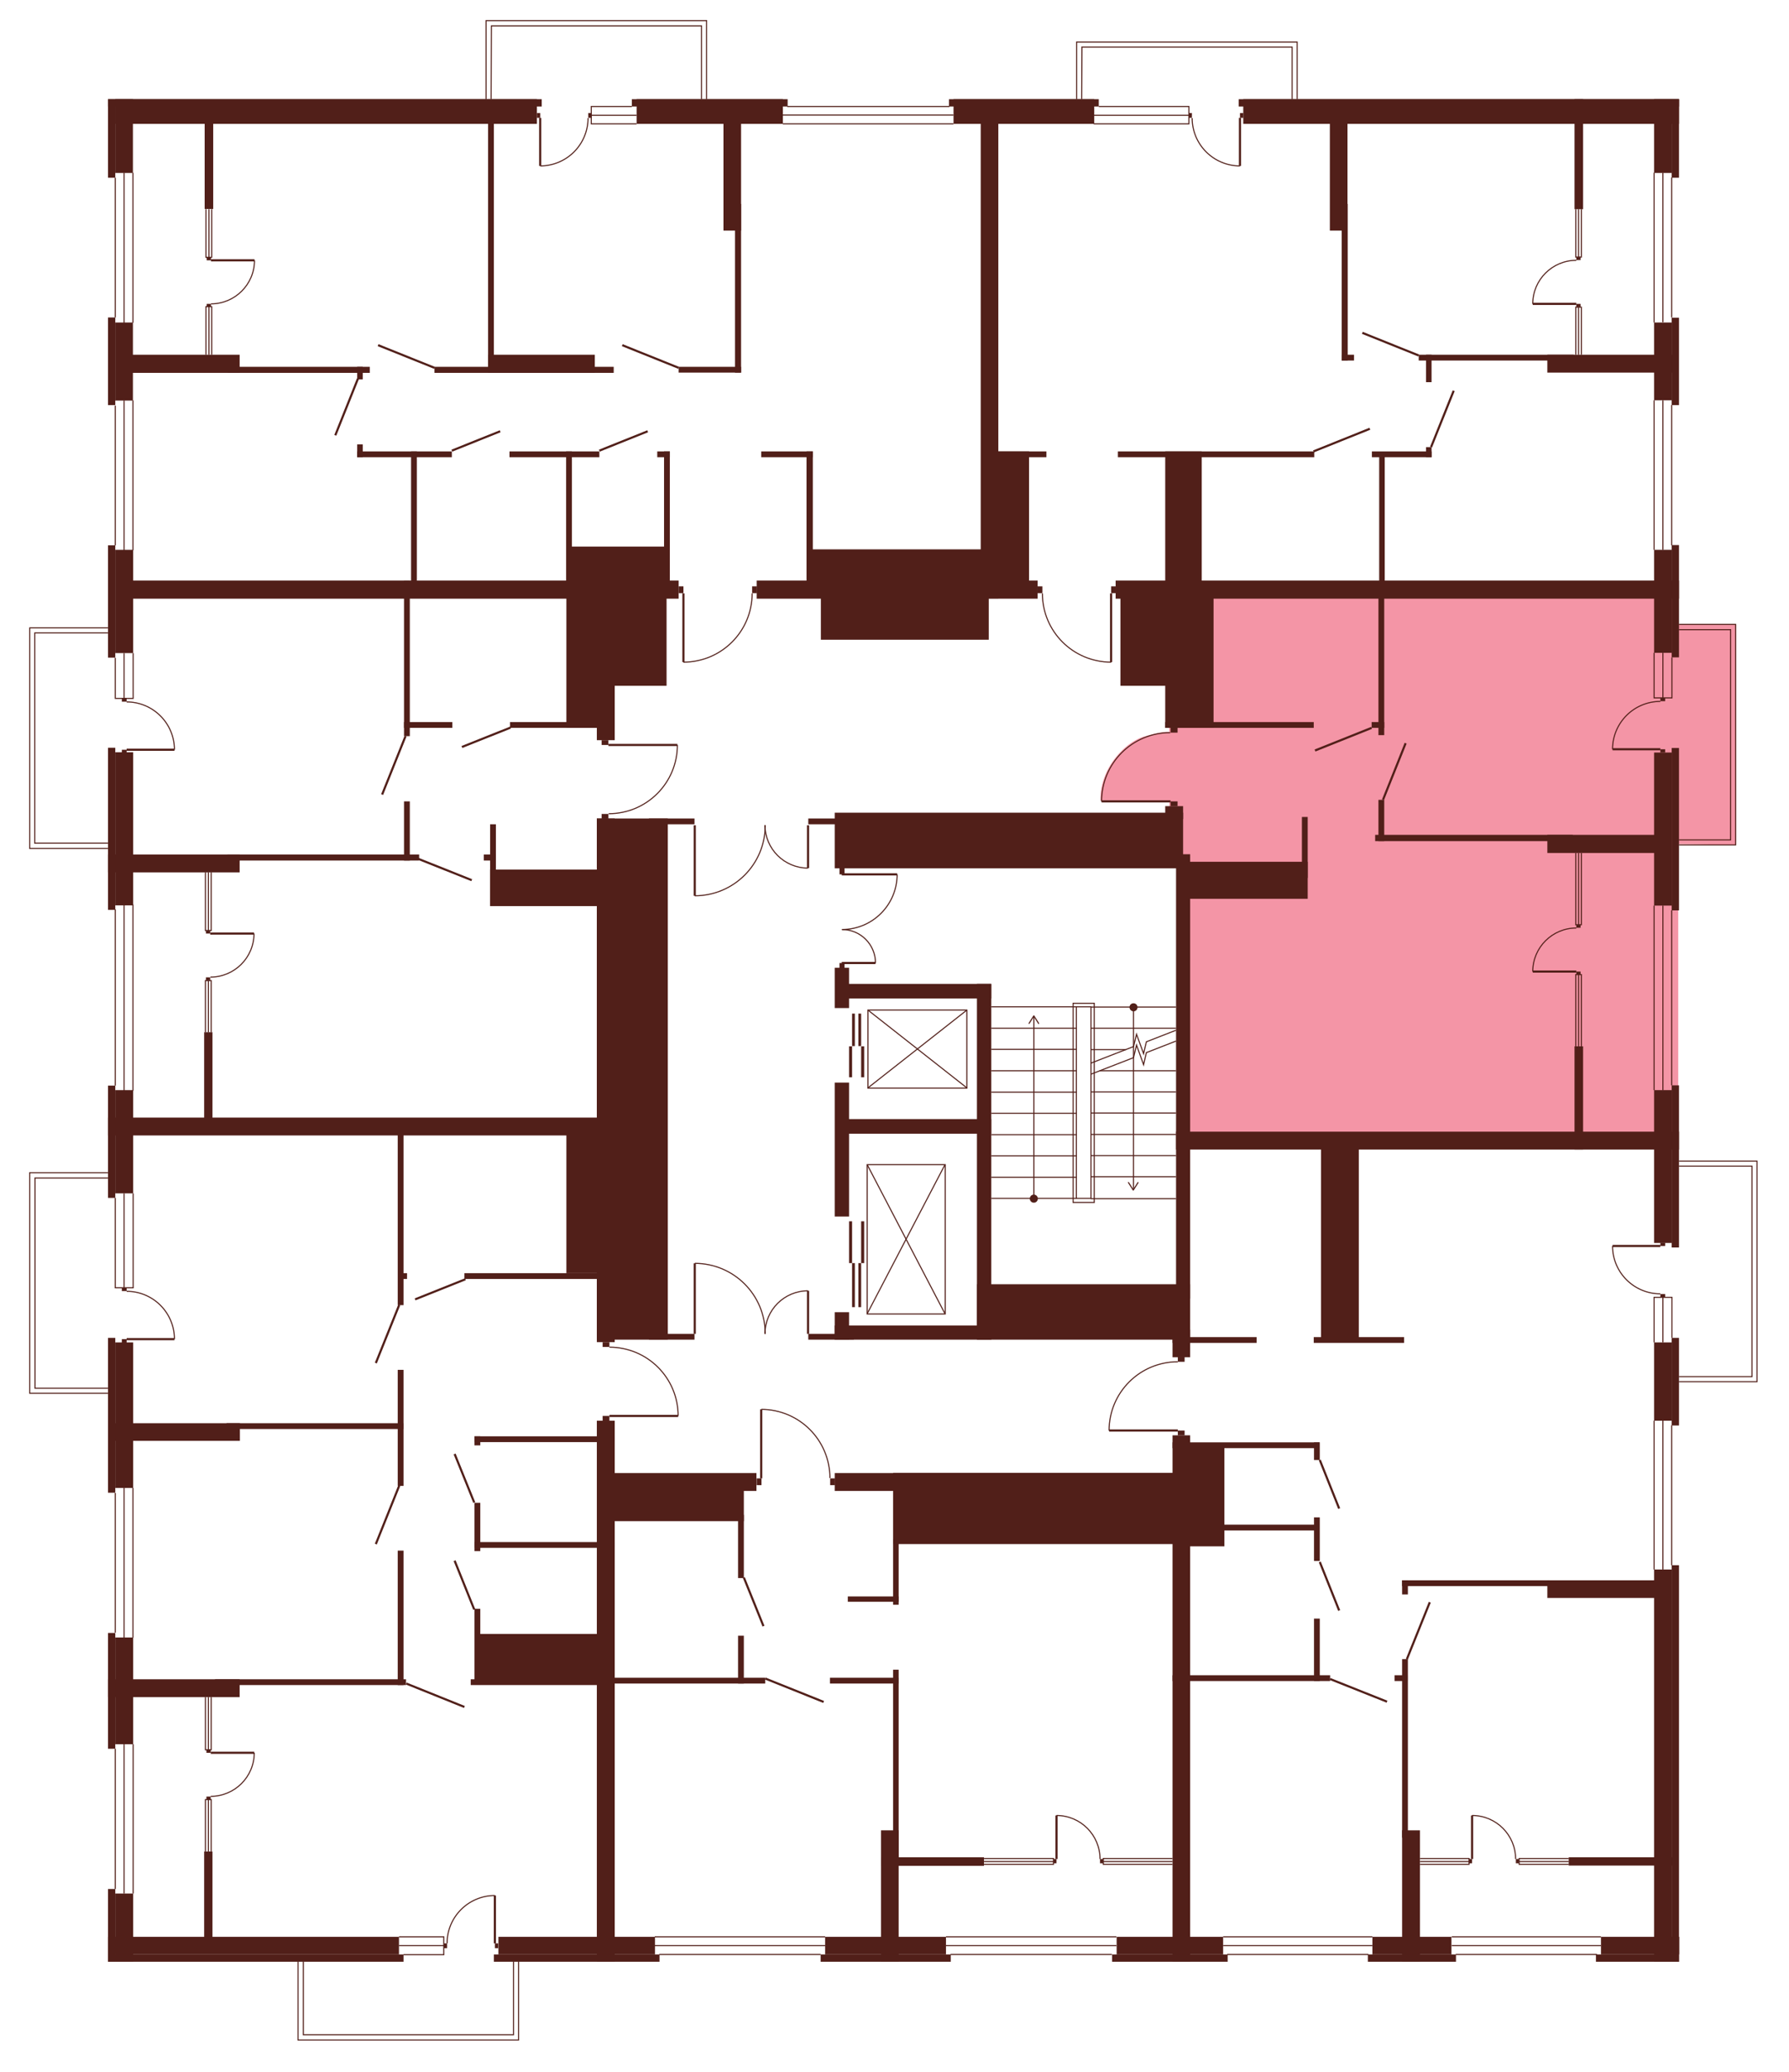 <?xml version="1.0" encoding="utf-8"?>
<!-- Generator: Adobe Illustrator 27.9.0, SVG Export Plug-In . SVG Version: 6.00 Build 0)  -->
<svg version="1.1" xmlns="http://www.w3.org/2000/svg" xmlns:xlink="http://www.w3.org/1999/xlink" x="0px" y="0px"
	 viewBox="0 0 710.7 822.9" style="enable-background:new 0 0 710.7 822.9;" xml:space="preserve">
<style type="text/css">
	.st0{display:none;fill:#F495A6;}
	.st1{fill:#F495A6;}
	.st2{fill:none;stroke:#511F19;stroke-width:0.85;stroke-miterlimit:10;}
	.st3{fill:none;stroke:#511F19;stroke-width:0.425;stroke-miterlimit:10;}
	.st4{fill:#511F19;}
</style>
<g id="Layer_2">
	<path id="_x33_А6" class="st0" d="M260.9,234.6H42.7V39.4h349.8V233h-92.1l-1.9,2.5l-0.1,2.1c0,0,0,5.5-4.3,12.7
		c-4.3,7.2-10.3,9.3-10.3,9.3s-4.1,3-12.6,3.1V236v-3.3L260.9,234.6z"/>
	<path id="_x32_A6" class="st0" d="M393.2,235.1l-0.7-195.7h274.4v194.8H444.7l-3.7-1.5l-0.1,5.3l0.1,24.8c0,0-6.5-0.1-10.3-2
		c0,0-5.9-2.7-7.6-4.7c0,0-3.5-3.3-4.5-4.7c-1-1.5-2.8-4.8-2.8-4.8s-2.9-8.1-2.2-11.1L393.2,235.1z"/>
	<path id="_x31_А6" class="st1" d="M464.5,290.7l-1.9-55.9h204.1v218.7H470.6v-111h-5.7l-0.4-24.5h-27.3c0,0-0.8-7.9,5.3-16.2
		c6.1-8.2,12.6-9.4,12.6-9.4S461.5,290.4,464.5,290.7z"/>
	<path id="_x32_Б6" class="st0" d="M467.5,540.6l0-30.2h2.4v-56.9h197v325.7H469.1V572h-1.7v-4h-27.3c0,0,0-9.1,5.4-16.4
		c5.3-7.3,11.2-8.5,11.2-8.5S463.4,540.4,467.5,540.6z"/>
	<path id="_x31_Б6" class="st0" d="M329.4,586.9l138.1-1.8v194.1H240.4V585.1l61.2,1.9l0.4-27.3c0,0,7.8,0,14.6,4.2
		c6.8,4.1,9.2,9.9,9.2,9.9S328.1,574.5,329.4,586.9z"/>
	<path id="_x32_В6" class="st0" d="M241.7,562.2l2.2,217.1H42.7V447.4h201.2l-2.2,87.4c0,0,10.4-0.6,18.4,7.2
		c8,7.8,8.1,14.6,8.1,14.6l0.7,5.5H241.7z"/>
	<path id="_x31_В6" class="st0" d="M241.3,323l-0.1,124.4H42.7V234.6h197.2l1.4,61.1h27.3c0,0,1.3,6.2-5.3,15.9
		c0,0-5.5,7.4-8.4,7.7C255,319.4,247.2,323.6,241.3,323z"/>
	<polygon class="st0" points="45.7,337 11.9,337 11.9,249.4 47.5,249.4 	"/>
	<polygon class="st0" points="193.1,41.7 193.1,8.2 280.7,8.2 280.7,44.4 	"/>
	<polygon class="st0" points="427.5,42.3 427.5,16.8 515.1,16.8 515.1,44.4 	"/>
	<polygon class="st1" points="664.1,248 689.7,248 689.7,335.6 661.5,335.2 	"/>
	<polygon class="st0" points="665.5,461.2 698.7,461.2 698.7,548.8 662.2,548.5 	"/>
	<polygon class="st0" points="206,773.9 206,810.2 118.4,810.2 118.4,772 	"/>
	<polygon class="st0" points="44.3,553.4 11.9,553.4 11.9,465.8 48.3,465.8 	"/>
</g>
<g id="СТЕНЫ">
	<g>
		<g>
			<line class="st2" x1="334.4" y1="347.3" x2="356.4" y2="347.3"/>
			<path class="st3" d="M356.4,347.3c0,12.1-9.8,21.9-21.9,21.9"/>
		</g>
		<g>
			<line class="st2" x1="334.4" y1="382.5" x2="347.8" y2="382.5"/>
			<path class="st3" d="M347.8,382.5c0-7.4-6-13.3-13.3-13.3"/>
		</g>
	</g>
	<rect x="333.5" y="382.5" class="st4" width="2" height="2.6"/>
	<rect x="333.5" y="344.7" class="st4" width="2" height="2.6"/>
	<g>
		<line class="st3" x1="427.6" y1="399.9" x2="393.8" y2="399.9"/>
		<line class="st3" x1="427.6" y1="467.6" x2="393.8" y2="467.6"/>
		<line class="st3" x1="427.6" y1="476" x2="393.8" y2="476"/>
		<line class="st3" x1="427.6" y1="459.1" x2="393.8" y2="459.1"/>
		<line class="st3" x1="427.6" y1="450.7" x2="393.8" y2="450.7"/>
		<line class="st3" x1="427.6" y1="442.2" x2="393.8" y2="442.2"/>
		<line class="st3" x1="427.6" y1="433.8" x2="393.8" y2="433.8"/>
		<line class="st3" x1="427.6" y1="425.3" x2="393.8" y2="425.3"/>
		<line class="st3" x1="427.6" y1="416.8" x2="393.8" y2="416.8"/>
		<line class="st3" x1="427.6" y1="408.4" x2="393.8" y2="408.4"/>
		<g>
			<g>
				<line class="st3" x1="410.7" y1="476.1" x2="410.7" y2="403.8"/>
				<g>
					<path class="st4" d="M412.3,476.1c0,0.9-0.7,1.6-1.6,1.6s-1.6-0.7-1.6-1.6s0.7-1.6,1.6-1.6S412.3,475.2,412.3,476.1z"/>
				</g>
				<g>
					<path class="st4" d="M412.7,406.7c-0.1,0.1-0.2,0-0.3-0.1l-1.7-2.7l-1.7,2.7c-0.1,0.1-0.2,0.1-0.3,0.1
						c-0.1-0.1-0.1-0.2-0.1-0.3l1.9-3c0-0.1,0.1-0.1,0.2-0.1c0.1,0,0.1,0,0.2,0.1l1.9,3c0,0,0,0.1,0,0.1
						C412.8,406.6,412.8,406.7,412.7,406.7z"/>
				</g>
			</g>
		</g>
	</g>
	<polyline class="st3" points="467.2,413.5 455.4,418.1 454.3,422.9 451.5,415.1 450.3,420.1 433.3,426.7 	"/>
	<polyline class="st3" points="467.2,409.2 455.4,413.8 454.3,418.5 451.5,410.8 450.3,415.7 433.3,422.3 	"/>
	<line class="st3" x1="433.3" y1="467.4" x2="467.2" y2="467.4"/>
	<line class="st3" x1="433.3" y1="476.1" x2="467.2" y2="476.1"/>
	<line class="st3" x1="467.2" y1="459" x2="433.3" y2="459"/>
	<line class="st3" x1="467.2" y1="450.6" x2="433.3" y2="450.6"/>
	<line class="st3" x1="467.2" y1="442.1" x2="433.3" y2="442.1"/>
	<line class="st3" x1="467.2" y1="433.7" x2="433.3" y2="433.7"/>
	<line class="st3" x1="467.2" y1="400" x2="433.3" y2="400"/>
	<line class="st3" x1="467.2" y1="408.4" x2="433.3" y2="408.4"/>
	<line class="st3" x1="467.2" y1="425.3" x2="436.8" y2="425.3"/>
	<line class="st3" x1="447.3" y1="416.9" x2="433.3" y2="416.9"/>
	<g>
		<g>
			<line class="st3" x1="450.3" y1="400.1" x2="450.3" y2="472.4"/>
			<g>
				<path class="st4" d="M448.7,400.1c0-0.9,0.7-1.6,1.6-1.6c0.9,0,1.6,0.7,1.6,1.6c0,0.9-0.7,1.6-1.6,1.6
					C449.4,401.7,448.7,400.9,448.7,400.1z"/>
			</g>
			<g>
				<path class="st4" d="M448.2,469.5c0.1-0.1,0.2,0,0.3,0.1l1.7,2.7l1.7-2.7c0.1-0.1,0.2-0.1,0.3-0.1c0.1,0.1,0.1,0.2,0.1,0.3
					l-1.9,3c0,0.1-0.1,0.1-0.2,0.1c-0.1,0-0.1,0-0.2-0.1l-1.9-3c0,0,0-0.1,0-0.1C448.1,469.6,448.1,469.6,448.2,469.5z"/>
			</g>
		</g>
	</g>
	<g>
		<rect x="344.5" y="462.6" class="st3" width="31" height="59.3"/>
		<line class="st3" x1="344.5" y1="462.6" x2="375.4" y2="521.8"/>
		<line class="st3" x1="375.4" y1="462.6" x2="344.5" y2="521.8"/>
	</g>
	<g>
		<rect x="344.8" y="401.2" class="st3" width="39.3" height="31"/>
		<line class="st3" x1="344.8" y1="432.1" x2="384.1" y2="401.2"/>
		<line class="st3" x1="344.8" y1="401.2" x2="384.1" y2="432.1"/>
	</g>
	<g>
		<rect x="337.3" y="415.6" class="st4" width="1.2" height="12.3"/>
		<rect x="338.5" y="402.6" class="st4" width="1.1" height="12.9"/>
		<rect x="342.1" y="415.6" class="st4" width="1.2" height="12.3"/>
		<rect x="341" y="402.6" class="st4" width="1.1" height="12.9"/>
	</g>
	<g>
		<rect x="337.3" y="485.1" class="st4" width="1.2" height="16.6"/>
		<rect x="338.5" y="501.7" class="st4" width="1.1" height="17.5"/>
		<rect x="342.1" y="485.1" class="st4" width="1.2" height="16.6"/>
		<rect x="341" y="501.7" class="st4" width="1.1" height="17.5"/>
	</g>
	<rect x="427.6" y="399.9" class="st3" width="5.8" height="76.1"/>
	<rect x="426.3" y="398.5" class="st3" width="8.4" height="79.1"/>
	<rect x="45.8" y="39.4" class="st4" width="167.5" height="9.8"/>
	<rect x="252.9" y="39.4" class="st4" width="58.1" height="9.8"/>
	<rect x="378.8" y="39.4" class="st4" width="55.9" height="9.8"/>
	<rect x="493.9" y="39.4" class="st4" width="173.1" height="9.8"/>
	<rect x="45.8" y="39.4" class="st4" width="7" height="29.3"/>
	<rect x="42.9" y="39.4" class="st4" width="2.9" height="31.2"/>
	<rect x="45.8" y="128.1" class="st4" width="7" height="31"/>
	<rect x="42.9" y="126.1" class="st4" width="2.9" height="34.8"/>
	<rect x="657.1" y="39.4" class="st4" width="7" height="29.3"/>
	<rect x="664.1" y="39.4" class="st4" width="2.9" height="31.2"/>
	<rect x="657.1" y="128.1" class="st4" width="7" height="30.9"/>
	<rect x="664.1" y="126.2" class="st4" width="2.9" height="34.7"/>
	<rect x="657.1" y="218.4" class="st4" width="7" height="40.9"/>
	<rect x="664.1" y="216.5" class="st4" width="2.9" height="44.6"/>
	<rect x="657.1" y="433" class="st4" width="7" height="60.7"/>
	<rect x="664.1" y="431.1" class="st4" width="2.9" height="64.4"/>
	<rect x="657.1" y="533.2" class="st4" width="7" height="31.1"/>
	<rect x="664.1" y="531.4" class="st4" width="2.9" height="34.8"/>
	<rect x="657.1" y="623.4" class="st4" width="7" height="155.8"/>
	<rect x="664.1" y="621.7" class="st4" width="2.9" height="157.5"/>
	<rect x="657.1" y="298.9" class="st4" width="7" height="60.8"/>
	<rect x="664.1" y="297.1" class="st4" width="2.9" height="64.5"/>
	<rect x="42.9" y="39.4" class="st4" width="172.3" height="2.9"/>
	<rect x="251" y="39.4" class="st4" width="61.9" height="2.9"/>
	<rect x="377" y="39.4" class="st4" width="59.5" height="2.9"/>
	<rect x="492.1" y="39.4" class="st4" width="174.9" height="2.9"/>
	<rect x="636" y="769.3" class="st4" width="31.1" height="7"/>
	<rect x="545.2" y="769.3" class="st4" width="31.4" height="7"/>
	<rect x="634" y="776.3" class="st4" width="33" height="2.9"/>
	<rect x="543.4" y="776.3" class="st4" width="35" height="2.9"/>
	<rect x="443.6" y="769.3" class="st4" width="42.3" height="7"/>
	<rect x="441.8" y="776.3" class="st4" width="45.9" height="2.9"/>
	<rect x="327.8" y="769.3" class="st4" width="48" height="7"/>
	<rect x="326" y="776.3" class="st4" width="51.7" height="2.9"/>
	<rect x="198" y="769.3" class="st4" width="62.2" height="7"/>
	<rect x="196.2" y="776.3" class="st4" width="65.8" height="2.9"/>
	<rect x="42.9" y="769.3" class="st4" width="115.6" height="7"/>
	<rect x="42.9" y="776.3" class="st4" width="117.4" height="2.9"/>
	<rect x="45.8" y="752.1" class="st4" width="7.1" height="27.1"/>
	<rect x="42.9" y="750.3" class="st4" width="2.9" height="28.9"/>
	<rect x="45.8" y="650.4" class="st4" width="7.1" height="42.4"/>
	<rect x="42.9" y="648.6" class="st4" width="2.9" height="46"/>
	<rect x="45.8" y="433" class="st4" width="7.1" height="41"/>
	<rect x="42.9" y="431.2" class="st4" width="2.9" height="44.6"/>
	<rect x="45.8" y="298.8" class="st4" width="7.1" height="60.8"/>
	<rect x="42.9" y="297" class="st4" width="2.9" height="64.4"/>
	<rect x="45.8" y="218.4" class="st4" width="7.1" height="41"/>
	<rect x="42.9" y="216.6" class="st4" width="2.9" height="44.6"/>
	<rect x="45.8" y="533.2" class="st4" width="7.1" height="57.8"/>
	<rect x="42.9" y="531.4" class="st4" width="2.9" height="61.5"/>
	<rect x="49" y="140.9" class="st4" width="46.2" height="7.2"/>
	<rect x="49" y="230.6" class="st4" width="220.6" height="7.2"/>
	<rect x="300.6" y="230.6" class="st4" width="111.6" height="7.2"/>
	<rect x="443.2" y="230.6" class="st4" width="223.8" height="7.2"/>
	<rect x="90.5" y="145.7" class="st4" width="56.4" height="2.4"/>
	<rect x="172.6" y="145.7" class="st4" width="71.2" height="2.4"/>
	<rect x="193.9" y="140.9" class="st4" width="42.4" height="7.2"/>
	<rect x="193.9" y="40.8" class="st4" width="2.3" height="107.2"/>
	<rect x="287.4" y="46.9" class="st4" width="7" height="44.7"/>
	<rect x="389.6" y="46.9" class="st4" width="7" height="190.8"/>
	<rect x="292" y="81" class="st4" width="2.4" height="67"/>
	<rect x="528.3" y="46.9" class="st4" width="7" height="44.7"/>
	<rect x="533" y="81" class="st4" width="2.4" height="62.2"/>
	<rect x="269.6" y="145.7" class="st4" width="24.8" height="2.3"/>
	<rect x="533" y="140.9" class="st4" width="4.9" height="2.3"/>
	<rect x="563.6" y="140.9" class="st4" width="61.6" height="2.3"/>
	<rect x="566.5" y="140.9" class="st4" width="2.2" height="10.9"/>
	<rect x="614.7" y="140.9" class="st4" width="50" height="7.1"/>
	<rect x="625.5" y="39.4" class="st4" width="3.4" height="43.7"/>
	<rect x="141.9" y="145.7" class="st4" width="2.2" height="5"/>
	<rect x="263.8" y="179.3" class="st4" width="2.3" height="53.1"/>
	<rect x="163.3" y="179.3" class="st4" width="2.3" height="53.1"/>
	<rect x="160.5" y="230.7" class="st4" width="2.3" height="61.7"/>
	<rect x="160.5" y="318.3" class="st4" width="2.3" height="23.5"/>
	<rect x="81.1" y="410" class="st4" width="3.3" height="34.7"/>
	<rect x="81.1" y="735.4" class="st4" width="3.3" height="34.7"/>
	<rect x="158" y="449.5" class="st4" width="2.3" height="68.9"/>
	<rect x="158" y="544.1" class="st4" width="2.3" height="46.1"/>
	<rect x="158" y="615.9" class="st4" width="2.3" height="53.4"/>
	<rect x="194.7" y="327.4" class="st4" width="2.3" height="32.5"/>
	<rect x="224.9" y="179.3" class="st4" width="2.3" height="53.1"/>
	<rect x="320.4" y="179.3" class="st4" width="2.5" height="53.1"/>
	<rect x="141.9" y="176.5" class="st4" width="2.2" height="5.1"/>
	<rect x="141.9" y="179.3" class="st4" width="37.6" height="2.3"/>
	<rect x="202.4" y="179.3" class="st4" width="35.7" height="2.3"/>
	<rect x="261.1" y="179.3" class="st4" width="5" height="2.3"/>
	<rect x="226.1" y="217.1" class="st4" width="38.9" height="16.8"/>
	<rect x="302.4" y="179.3" class="st4" width="20.5" height="2.3"/>
	<rect x="395.2" y="179.3" class="st4" width="20.5" height="2.3"/>
	<rect x="444.1" y="179.3" class="st4" width="78" height="2.3"/>
	<rect x="545" y="179.3" class="st4" width="23.7" height="2.3"/>
	<rect x="321.6" y="218.2" class="st4" width="71.5" height="15.3"/>
	<rect x="393" y="179.3" class="st4" width="15.8" height="54.9"/>
	<rect x="462.9" y="179.3" class="st4" width="14.5" height="54.9"/>
	<rect x="566.5" y="177.6" class="st4" width="2.2" height="4"/>
	<rect x="547.9" y="181.2" class="st4" width="2.2" height="52.6"/>
	<rect x="160.5" y="286.8" class="st4" width="19.2" height="2.3"/>
	<rect x="202.6" y="286.8" class="st4" width="41.5" height="2.3"/>
	<rect x="225" y="230.6" class="st4" width="19.2" height="58.5"/>
	<rect x="243.3" y="236.2" class="st4" width="21.5" height="36.2"/>
	<rect x="445.1" y="236.2" class="st4" width="21.5" height="36.2"/>
	<rect x="326.1" y="235.9" class="st4" width="66.7" height="18.2"/>
	<rect x="462.9" y="236.2" class="st4" width="19.2" height="52.9"/>
	<rect x="462.9" y="286.8" class="st4" width="59" height="2.3"/>
	<rect x="547.6" y="236.9" class="st4" width="2.3" height="55.1"/>
	<rect x="547.6" y="317.7" class="st4" width="2.3" height="16.4"/>
	<rect x="517.2" y="324.5" class="st4" width="2.3" height="24.2"/>
	<rect x="331.6" y="384.4" class="st4" width="5.7" height="16"/>
	<rect x="331.6" y="526.5" class="st4" width="62.2" height="5.6"/>
	<rect x="331.6" y="521.2" class="st4" width="5.7" height="10.9"/>
	<rect x="331.6" y="430" class="st4" width="5.7" height="53.2"/>
	<rect x="388.1" y="390.8" class="st4" width="5.7" height="141.3"/>
	<rect x="333.2" y="390.8" class="st4" width="60.6" height="5.8"/>
	<rect x="333.2" y="444.5" class="st4" width="60.6" height="5.8"/>
	<rect x="544.9" y="286.8" class="st4" width="5" height="2.3"/>
	<rect x="546.3" y="331.6" class="st4" width="78.5" height="2.5"/>
	<rect x="614.7" y="331.6" class="st4" width="44.3" height="7.2"/>
	<rect x="90.3" y="339.4" class="st4" width="76.2" height="2.4"/>
	<rect x="192.2" y="339.4" class="st4" width="4.8" height="2.4"/>
	<rect x="194.7" y="345.4" class="st4" width="49.5" height="14.5"/>
	<rect x="42.9" y="339.4" class="st4" width="52.3" height="7.1"/>
	<rect x="237.1" y="285.9" class="st4" width="7.1" height="8.1"/>
	<rect x="237.1" y="325.1" class="st4" width="28.2" height="207"/>
	<rect x="237.1" y="325.1" class="st4" width="7.1" height="208"/>
	<rect x="237.1" y="564.3" class="st4" width="7.1" height="214.9"/>
	<rect x="257.8" y="529.8" class="st4" width="18.1" height="2.3"/>
	<rect x="241.9" y="589.9" class="st4" width="53.6" height="14.3"/>
	<rect x="242.9" y="585.1" class="st4" width="57.6" height="7.1"/>
	<rect x="331.6" y="585.1" class="st4" width="138.5" height="7.1"/>
	<rect x="321.1" y="529.8" class="st4" width="18.1" height="2.3"/>
	<rect x="465.8" y="531.1" class="st4" width="33.4" height="2.3"/>
	<rect x="465.8" y="572.9" class="st4" width="58.4" height="2.3"/>
	<rect x="465.8" y="605.6" class="st4" width="58.4" height="2.3"/>
	<rect x="557" y="627.7" class="st4" width="58.4" height="2.3"/>
	<rect x="465.8" y="665.4" class="st4" width="62.6" height="2.3"/>
	<rect x="554" y="665.4" class="st4" width="5.2" height="2.3"/>
	<rect x="521.9" y="531.1" class="st4" width="35.9" height="2.3"/>
	<rect x="257.8" y="325.1" class="st4" width="18.1" height="2.3"/>
	<rect x="321.1" y="325.1" class="st4" width="18.1" height="2.3"/>
	<rect x="331.6" y="322.8" class="st4" width="138.4" height="22.1"/>
	<rect x="462.9" y="320.2" class="st4" width="7.1" height="5.1"/>
	<rect x="467.2" y="339.3" class="st4" width="5.6" height="176.5"/>
	<rect x="470.4" y="342.3" class="st4" width="49.1" height="14.7"/>
	<rect x="388.1" y="510.1" class="st4" width="84.7" height="22"/>
	<rect x="465.8" y="528.1" class="st4" width="7" height="11"/>
	<rect x="465.8" y="570.1" class="st4" width="7" height="209.1"/>
	<rect x="524.8" y="452.4" class="st4" width="15" height="79.8"/>
	<rect x="467.2" y="449.5" class="st4" width="199.8" height="7.1"/>
	<rect x="625.5" y="415.6" class="st4" width="3.4" height="41"/>
	<rect x="42.9" y="443.9" class="st4" width="220.1" height="7.1"/>
	<rect x="158.8" y="505.7" class="st4" width="2.9" height="2.3"/>
	<rect x="188.5" y="570.5" class="st4" width="2.3" height="3.6"/>
	<rect x="188.5" y="596.9" class="st4" width="2.3" height="19.2"/>
	<rect x="188.5" y="639" class="st4" width="2.3" height="30.2"/>
	<rect x="90" y="565.3" class="st4" width="70.3" height="2.3"/>
	<rect x="184.5" y="505.7" class="st4" width="68.5" height="2.3"/>
	<rect x="188.5" y="570.5" class="st4" width="55.7" height="2.3"/>
	<rect x="188.5" y="612.5" class="st4" width="55.7" height="2.3"/>
	<rect x="187" y="667" class="st4" width="57.1" height="2.3"/>
	<rect x="225" y="448.7" class="st4" width="19.6" height="57"/>
	<rect x="45.2" y="565.3" class="st4" width="50.1" height="7"/>
	<rect x="85.4" y="667" class="st4" width="75.9" height="2.3"/>
	<rect x="42.9" y="667" class="st4" width="52.3" height="7.1"/>
	<rect x="189.6" y="649" class="st4" width="50.2" height="18.8"/>
	<rect x="354.8" y="585" class="st4" width="118.1" height="28.3"/>
	<rect x="293.2" y="601.7" class="st4" width="2.3" height="25.1"/>
	<rect x="293.2" y="649.7" class="st4" width="2.3" height="19"/>
	<rect x="241.9" y="666.4" class="st4" width="62.1" height="2.3"/>
	<rect x="329.7" y="666.4" class="st4" width="27.2" height="2.3"/>
	<rect x="336.8" y="634.1" class="st4" width="20.2" height="2.1"/>
	<rect x="354.8" y="611.4" class="st4" width="2.2" height="26"/>
	<rect x="354.8" y="663.2" class="st4" width="2.2" height="76.2"/>
	<rect x="350" y="727" class="st4" width="7" height="52.2"/>
	<rect x="350.2" y="737.7" class="st4" width="40.7" height="3.4"/>
	<rect x="522" y="572.9" class="st4" width="2.3" height="7"/>
	<rect x="522" y="602.7" class="st4" width="2.3" height="17.3"/>
	<rect x="557" y="627.7" class="st4" width="2.3" height="5.6"/>
	<rect x="557" y="659" class="st4" width="2.3" height="70.9"/>
	<rect x="522" y="642.9" class="st4" width="2.3" height="24.8"/>
	<rect x="470.8" y="573.7" class="st4" width="15.6" height="40.5"/>
	<rect x="557" y="727" class="st4" width="7.1" height="52.2"/>
	<rect x="614.7" y="627.7" class="st4" width="47.5" height="7"/>
	<rect x="623.2" y="737.7" class="st4" width="41.6" height="3.3"/>
	<line class="st3" x1="45.8" y1="126.1" x2="45.8" y2="70.6"/>
	<line class="st3" x1="52.8" y1="128.2" x2="52.8" y2="68.6"/>
	<line class="st3" x1="49.3" y1="128.2" x2="49.3" y2="68.6"/>
	<line class="st3" x1="45.8" y1="161.1" x2="45.8" y2="216.6"/>
	<line class="st3" x1="52.8" y1="159" x2="52.8" y2="218.6"/>
	<line class="st3" x1="49.3" y1="159" x2="49.3" y2="218.6"/>
	<line class="st3" x1="45.8" y1="431.2" x2="45.8" y2="361.2"/>
	<line class="st3" x1="52.8" y1="433.3" x2="52.8" y2="359.2"/>
	<line class="st3" x1="49.3" y1="433.3" x2="49.3" y2="359.2"/>
	<line class="st3" x1="45.8" y1="593" x2="45.8" y2="648.5"/>
	<line class="st3" x1="52.8" y1="591" x2="52.8" y2="650.5"/>
	<line class="st3" x1="49.3" y1="591" x2="49.3" y2="650.5"/>
	<polyline class="st3" points="45.8,261.3 45.8,277.4 52.9,277.4 52.9,259.4 	"/>
	<line class="st3" x1="49.3" y1="277.4" x2="49.3" y2="259.4"/>
	<polyline class="st3" points="81.8,83.1 81.8,102.2 84.1,102.2 84.1,83.1 	"/>
	<line class="st3" x1="83" y1="102.2" x2="83" y2="83.1"/>
	<polyline class="st3" points="81.8,140.9 81.8,121.8 84.1,121.8 84.1,140.9 	"/>
	<line class="st3" x1="83" y1="121.8" x2="83" y2="140.9"/>
	<polyline class="st3" points="81.6,346.5 81.6,369.6 83.9,369.6 83.9,346.5 	"/>
	<line class="st3" x1="82.8" y1="369.6" x2="82.8" y2="346.5"/>
	<polyline class="st3" points="81.6,410 81.6,389.5 83.9,389.5 83.9,410 	"/>
	<line class="st3" x1="82.8" y1="389.5" x2="82.8" y2="410"/>
	<polyline class="st3" points="81.6,674.1 81.6,695 83.9,695 83.9,674.1 	"/>
	<line class="st3" x1="82.8" y1="695" x2="82.8" y2="674.1"/>
	<polyline class="st3" points="81.6,735.4 81.6,714.8 83.9,714.8 83.9,735.4 	"/>
	<line class="st3" x1="82.8" y1="714.8" x2="82.8" y2="735.4"/>
	<polyline class="st3" points="626,338.8 626,367.3 628.2,367.3 628.2,338.8 	"/>
	<line class="st3" x1="627.1" y1="367.3" x2="627.1" y2="338.8"/>
	<polyline class="st3" points="626,415.6 626,387.1 628.2,387.1 628.2,415.6 	"/>
	<line class="st3" x1="627.1" y1="387.1" x2="627.1" y2="415.6"/>
	<polyline class="st3" points="626,83.1 626,102.1 628.2,102.1 628.2,83.1 	"/>
	<line class="st3" x1="627.1" y1="102.1" x2="627.1" y2="83.1"/>
	<polyline class="st3" points="626,140.9 626,122 628.2,122 628.2,140.9 	"/>
	<line class="st3" x1="627.1" y1="122" x2="627.1" y2="140.9"/>
	<polyline class="st3" points="390.9,740.5 418.5,740.5 418.5,738.2 390.9,738.2 	"/>
	<line class="st3" x1="418.5" y1="739.4" x2="390.9" y2="739.4"/>
	<polyline class="st3" points="465.8,740.5 438.3,740.5 438.3,738.2 465.8,738.2 	"/>
	<line class="st3" x1="438.3" y1="739.4" x2="465.8" y2="739.4"/>
	<polyline class="st3" points="564.1,740.5 583.6,740.5 583.6,738.2 564.1,738.2 	"/>
	<line class="st3" x1="583.6" y1="739.4" x2="564.1" y2="739.4"/>
	<polyline class="st3" points="623.2,740.5 603.5,740.5 603.5,738.2 623.2,738.2 	"/>
	<line class="st3" x1="603.5" y1="739.4" x2="623.2" y2="739.4"/>
	<polyline class="st3" points="45.8,475.8 45.8,511.5 52.9,511.5 52.9,474 	"/>
	<line class="st3" x1="49.3" y1="511.5" x2="49.3" y2="474"/>
	<line class="st3" x1="45.8" y1="694.6" x2="45.8" y2="750.3"/>
	<line class="st3" x1="52.9" y1="692.8" x2="52.9" y2="752.1"/>
	<line class="st3" x1="49.3" y1="752.1" x2="49.3" y2="692.8"/>
	<rect x="81.3" y="40.4" class="st4" width="3.4" height="42.6"/>
	<line class="st3" x1="375.8" y1="769.3" x2="443.5" y2="769.3"/>
	<line class="st3" x1="375.8" y1="772.8" x2="443.5" y2="772.8"/>
	<line class="st3" x1="377.6" y1="776.3" x2="441.7" y2="776.3"/>
	<line class="st3" x1="260.1" y1="769.3" x2="327.8" y2="769.3"/>
	<line class="st3" x1="260.1" y1="772.8" x2="327.8" y2="772.8"/>
	<line class="st3" x1="261.9" y1="776.3" x2="326" y2="776.3"/>
	<line class="st3" x1="576.7" y1="769.3" x2="636" y2="769.3"/>
	<line class="st3" x1="576.7" y1="772.8" x2="636" y2="772.8"/>
	<line class="st3" x1="578.3" y1="776.3" x2="634.4" y2="776.3"/>
	<line class="st3" x1="485.9" y1="769.3" x2="545.2" y2="769.3"/>
	<line class="st3" x1="485.9" y1="772.8" x2="545.2" y2="772.8"/>
	<line class="st3" x1="487.5" y1="776.3" x2="543.6" y2="776.3"/>
	<line class="st3" x1="657.1" y1="564.3" x2="657.1" y2="623.4"/>
	<line class="st3" x1="664.1" y1="566.1" x2="664.1" y2="621.7"/>
	<line class="st3" x1="660.6" y1="623.4" x2="660.6" y2="564.3"/>
	<line class="st3" x1="664.1" y1="431.1" x2="664.1" y2="361.6"/>
	<line class="st3" x1="657.1" y1="359.7" x2="657.1" y2="433"/>
	<line class="st3" x1="660.6" y1="433" x2="660.6" y2="359.7"/>
	<line class="st3" x1="664.1" y1="216.6" x2="664.1" y2="160.9"/>
	<line class="st3" x1="657.1" y1="159" x2="657.1" y2="218.4"/>
	<line class="st3" x1="660.6" y1="218.4" x2="660.6" y2="159"/>
	<line class="st3" x1="664.1" y1="126.1" x2="664.1" y2="70.5"/>
	<line class="st3" x1="657.1" y1="68.6" x2="657.1" y2="128.1"/>
	<line class="st3" x1="660.6" y1="128" x2="660.6" y2="68.6"/>
	<polyline class="st3" points="657.1,259.3 657.1,277.2 664.2,277.2 664.2,261.1 	"/>
	<line class="st3" x1="660.6" y1="259.3" x2="660.6" y2="277.2"/>
	<polyline class="st3" points="251,42.3 234.9,42.3 234.9,49.2 252.9,49.2 	"/>
	<line class="st3" x1="252.9" y1="45.8" x2="234.9" y2="45.8"/>
	<line class="st3" x1="312.7" y1="42.3" x2="377.2" y2="42.3"/>
	<line class="st3" x1="378.8" y1="49.2" x2="311" y2="49.2"/>
	<line class="st3" x1="311" y1="45.7" x2="378.8" y2="45.7"/>
	<polyline class="st3" points="195.1,39.4 195.2,10.3 278.7,10.3 278.7,39.4 	"/>
	<polyline class="st3" points="280.7,39.4 280.7,8.2 193.1,8.2 193.1,39.4 	"/>
	<polyline class="st3" points="429.7,39.4 429.8,18.7 513.3,18.7 513.3,39.4 	"/>
	<polyline class="st3" points="515.3,39.4 515.3,16.7 427.7,16.7 427.7,39.4 	"/>
	<polyline class="st3" points="667,250.1 687.5,250.1 687.5,333.6 667,333.6 	"/>
	<polyline class="st3" points="667,335.6 689.5,335.6 689.5,248 667,248 	"/>
	<polyline class="st3" points="667,463.2 696,463.2 696,546.8 667,546.8 	"/>
	<polyline class="st3" points="667,548.8 698,548.8 698,461.2 667,461.2 	"/>
	<polyline class="st3" points="204,779.2 204,808.2 120.5,808.2 120.5,779.2 	"/>
	<polyline class="st3" points="118.4,779.2 118.4,810.3 206,810.3 206,779.2 	"/>
	<polyline class="st3" points="42.9,551.4 13.9,551.4 13.9,467.9 42.9,467.9 	"/>
	<polyline class="st3" points="42.9,465.8 11.8,465.8 11.8,553.4 42.9,553.4 	"/>
	<polyline class="st3" points="42.9,334.9 13.8,334.9 13.8,251.4 42.9,251.4 	"/>
	<polyline class="st3" points="42.9,249.4 11.8,249.4 11.8,337 42.9,337 	"/>
	<g>
		<rect x="82.1" y="102.2" class="st4" width="1.7" height="1.2"/>
		<rect x="82.1" y="120.7" class="st4" width="1.7" height="1.2"/>
		<g>
			<line class="st2" x1="83.8" y1="103.4" x2="101.1" y2="103.4"/>
			<path class="st3" d="M101.1,103.4c0,9.6-7.8,17.3-17.3,17.3"/>
		</g>
	</g>
	<g>
		<rect x="81.8" y="369.6" class="st4" width="1.7" height="1.2"/>
		<rect x="81.8" y="388.2" class="st4" width="1.7" height="1.2"/>
		<g>
			<line class="st2" x1="83.5" y1="370.8" x2="100.9" y2="370.8"/>
			<path class="st3" d="M100.9,370.8c0,9.6-7.8,17.3-17.3,17.3"/>
		</g>
	</g>
	<g>
		<rect x="82" y="695" class="st4" width="1.7" height="1.2"/>
		<rect x="82" y="713.6" class="st4" width="1.7" height="1.2"/>
		<g>
			<line class="st2" x1="83.7" y1="696.2" x2="101" y2="696.2"/>
			<path class="st3" d="M101,696.2c0,9.6-7.8,17.3-17.3,17.3"/>
		</g>
	</g>
	<g>
		<rect x="418.5" y="738.4" class="st4" width="1.2" height="1.7"/>
		<rect x="437" y="738.4" class="st4" width="1.2" height="1.7"/>
		<g>
			<line class="st2" x1="419.7" y1="738.4" x2="419.7" y2="721.1"/>
			<path class="st3" d="M419.7,721.1c9.6,0,17.3,7.8,17.3,17.3"/>
		</g>
	</g>
	<g>
		<rect x="583.6" y="738.4" class="st4" width="1.2" height="1.7"/>
		<rect x="602.2" y="738.4" class="st4" width="1.2" height="1.7"/>
		<g>
			<line class="st2" x1="584.8" y1="738.4" x2="584.8" y2="721.1"/>
			<path class="st3" d="M584.8,721.1c9.6,0,17.3,7.8,17.3,17.3"/>
		</g>
	</g>
	<g>
		<rect x="626.2" y="385.9" class="st4" width="1.7" height="1.2"/>
		<rect x="626.2" y="367.3" class="st4" width="1.7" height="1.2"/>
		<g>
			<line class="st2" x1="626.2" y1="385.9" x2="608.9" y2="385.9"/>
			<path class="st3" d="M608.9,385.9c0-9.6,7.8-17.3,17.3-17.3"/>
		</g>
	</g>
	<g>
		<rect x="626.2" y="120.7" class="st4" width="1.7" height="1.2"/>
		<rect x="626.2" y="102.1" class="st4" width="1.7" height="1.2"/>
		<g>
			<line class="st2" x1="626.2" y1="120.7" x2="608.9" y2="120.7"/>
			<path class="st3" d="M608.9,120.7c0-9.6,7.8-17.3,17.3-17.3"/>
		</g>
	</g>
	<g>
		<rect x="213.3" y="44.9" class="st4" width="1.3" height="1.9"/>
		<rect x="233.7" y="44.9" class="st4" width="1.3" height="1.9"/>
		<g>
			<line class="st2" x1="214.6" y1="46.8" x2="214.6" y2="65.9"/>
			<path class="st3" d="M214.6,65.9c10.5,0,19-8.5,19-19"/>
		</g>
	</g>
	<polyline class="st3" points="436.5,42.3 472.3,42.3 472.3,49.2 434.5,49.2 	"/>
	<line class="st3" x1="434.5" y1="45.8" x2="472.3" y2="45.8"/>
	<g>
		<rect x="492.6" y="44.9" class="st4" width="1.3" height="1.9"/>
		<rect x="472.2" y="44.9" class="st4" width="1.3" height="1.9"/>
		<g>
			<line class="st2" x1="492.6" y1="46.8" x2="492.6" y2="65.9"/>
			<path class="st3" d="M492.6,65.9c-10.5,0-19-8.5-19-19"/>
		</g>
	</g>
	<g>
		<rect x="269.6" y="232.9" class="st4" width="1.9" height="2.7"/>
		<rect x="298.8" y="232.9" class="st4" width="1.9" height="2.7"/>
		<g>
			<line class="st2" x1="271.5" y1="235.7" x2="271.5" y2="263"/>
			<path class="st3" d="M271.5,263c15.1,0,27.3-12.2,27.3-27.3"/>
		</g>
	</g>
	<g>
		<rect x="441.4" y="232.9" class="st4" width="1.9" height="2.7"/>
		<rect x="412.2" y="232.9" class="st4" width="1.9" height="2.7"/>
		<g>
			<line class="st2" x1="441.4" y1="235.7" x2="441.4" y2="263"/>
			<path class="st3" d="M441.4,263c-15.1,0-27.3-12.2-27.3-27.3"/>
		</g>
	</g>
	<g>
		<rect x="239" y="294" class="st4" width="2.7" height="1.9"/>
		<rect x="239" y="323.3" class="st4" width="2.7" height="1.9"/>
		<g>
			<line class="st2" x1="241.7" y1="295.9" x2="269.1" y2="295.9"/>
			<path class="st3" d="M269.1,295.9c0,15.1-12.2,27.3-27.3,27.3"/>
		</g>
	</g>
	<g>
		<rect x="239.4" y="562.4" class="st4" width="2.7" height="1.9"/>
		<rect x="239.4" y="533.1" class="st4" width="2.7" height="1.9"/>
		<g>
			<line class="st2" x1="242.1" y1="562.4" x2="269.4" y2="562.4"/>
			<path class="st3" d="M269.4,562.4c0-15.1-12.2-27.3-27.3-27.3"/>
		</g>
	</g>
	<g>
		<rect x="467.9" y="568.2" class="st4" width="2.7" height="1.9"/>
		<rect x="467.9" y="539" class="st4" width="2.7" height="1.9"/>
		<g>
			<line class="st2" x1="467.9" y1="568.2" x2="440.6" y2="568.2"/>
			<path class="st3" d="M440.6,568.2c0-15.1,12.2-27.3,27.3-27.3"/>
		</g>
	</g>
	<g>
		<rect x="300.6" y="587.2" class="st4" width="1.9" height="2.7"/>
		<rect x="329.8" y="587.2" class="st4" width="1.9" height="2.7"/>
		<g>
			<line class="st2" x1="302.4" y1="587.2" x2="302.4" y2="559.8"/>
			<path class="st3" d="M302.4,559.8c15.1,0,27.3,12.2,27.3,27.3"/>
		</g>
	</g>
	<g>
		<rect x="465" y="318.3" class="st4" width="2.8" height="1.9"/>
		<rect x="465" y="289.1" class="st4" width="2.8" height="1.9"/>
		<g>
			<line class="st2" x1="465" y1="318.3" x2="437.6" y2="318.3"/>
			<path class="st3" d="M437.6,318.3c0-15.1,12.2-27.3,27.3-27.3"/>
		</g>
	</g>
	<g>
		<rect x="48.4" y="297.8" class="st4" width="1.9" height="1.3"/>
		<rect x="48.4" y="277.4" class="st4" width="1.9" height="1.3"/>
		<g>
			<line class="st2" x1="50.3" y1="297.8" x2="69.3" y2="297.8"/>
			<path class="st3" d="M69.3,297.8c0-10.5-8.5-19-19-19"/>
		</g>
	</g>
	<g>
		<rect x="48.4" y="531.9" class="st4" width="1.9" height="1.7"/>
		<rect x="48.4" y="511.5" class="st4" width="1.9" height="1.3"/>
		<g>
			<line class="st2" x1="50.3" y1="531.9" x2="69.3" y2="531.9"/>
			<path class="st3" d="M69.3,531.9c0-10.5-8.5-19-19-19"/>
		</g>
	</g>
	<polyline class="st3" points="158.5,769.3 176.3,769.3 176.3,776.4 160.3,776.4 	"/>
	<line class="st3" x1="176.3" y1="772.8" x2="158.5" y2="772.8"/>
	<g>
		<rect x="196.6" y="771.9" class="st4" width="1.3" height="1.9"/>
		<rect x="176.3" y="771.9" class="st4" width="1.3" height="1.9"/>
		<g>
			<line class="st2" x1="196.6" y1="771.9" x2="196.6" y2="752.9"/>
			<path class="st3" d="M196.6,752.9c-10.5,0-19,8.5-19,19"/>
		</g>
	</g>
	<g>
		<rect x="659.6" y="297.6" class="st4" width="1.9" height="1.3"/>
		<rect x="659.6" y="277.2" class="st4" width="1.9" height="1.3"/>
		<g>
			<line class="st2" x1="659.6" y1="297.6" x2="640.6" y2="297.6"/>
			<path class="st3" d="M640.6,297.6c0-10.5,8.5-19,19-19"/>
		</g>
	</g>
	<polyline class="st3" points="657.1,533.2 657.1,515.3 664.2,515.3 664.2,531.4 	"/>
	<line class="st3" x1="660.6" y1="533.2" x2="660.6" y2="515.3"/>
	<g>
		<rect x="659.6" y="493.6" class="st4" width="1.9" height="1.3"/>
		<rect x="659.6" y="514" class="st4" width="1.9" height="1.3"/>
		<g>
			<line class="st2" x1="659.6" y1="494.9" x2="640.6" y2="494.9"/>
			<path class="st3" d="M640.6,494.9c0,10.5,8.5,19,19,19"/>
		</g>
	</g>
	<g>
		<g>
			<line class="st2" x1="276" y1="327.8" x2="276" y2="355.8"/>
			<path class="st3" d="M276,355.8c15.5,0,28-12.5,28-28"/>
		</g>
		<g>
			<line class="st2" x1="321" y1="327.8" x2="321" y2="344.8"/>
			<path class="st3" d="M321,344.8c-9.4,0-17.1-7.6-17.1-17.1"/>
		</g>
	</g>
	<g>
		<g>
			<line class="st2" x1="276" y1="529.8" x2="276" y2="501.8"/>
			<path class="st3" d="M276,501.8c15.5,0,28,12.5,28,28"/>
		</g>
		<g>
			<line class="st2" x1="321" y1="529.8" x2="321" y2="512.7"/>
			<path class="st3" d="M321,512.7c-9.4,0-17.1,7.6-17.1,17.1"/>
		</g>
	</g>
	<line class="st2" x1="172.6" y1="146.1" x2="150.2" y2="137.1"/>
	<line class="st2" x1="247.2" y1="137.1" x2="269.6" y2="146.1"/>
	<line class="st2" x1="563.6" y1="141.2" x2="541.2" y2="132.2"/>
	<line class="st2" x1="544.2" y1="170.3" x2="521.8" y2="179.3"/>
	<line class="st2" x1="544.9" y1="289.1" x2="522.4" y2="298.1"/>
	<line class="st2" x1="558.4" y1="295.2" x2="549.4" y2="317.7"/>
	<line class="st2" x1="532" y1="599.2" x2="524.3" y2="579.9"/>
	<line class="st2" x1="532" y1="639.7" x2="524.3" y2="620.4"/>
	<line class="st2" x1="303.3" y1="645.9" x2="295.5" y2="626.6"/>
	<line class="st2" x1="188.4" y1="639.3" x2="180.6" y2="619.9"/>
	<line class="st2" x1="188.4" y1="596.8" x2="180.6" y2="577.5"/>
	<line class="st2" x1="327.2" y1="676" x2="304" y2="666.7"/>
	<line class="st2" x1="184.5" y1="678" x2="161.4" y2="668.7"/>
	<line class="st2" x1="149.3" y1="613.3" x2="158.6" y2="590.1"/>
	<line class="st2" x1="149.3" y1="541.4" x2="158.6" y2="518.3"/>
	<line class="st2" x1="151.8" y1="315.6" x2="161.1" y2="292.4"/>
	<line class="st2" x1="184.9" y1="508.1" x2="164.9" y2="516.1"/>
	<line class="st2" x1="187.4" y1="349.6" x2="166.1" y2="341.1"/>
	<line class="st2" x1="202.8" y1="289" x2="183.5" y2="296.7"/>
	<line class="st2" x1="568" y1="636.4" x2="558.9" y2="659"/>
	<line class="st2" x1="551" y1="675.9" x2="528.4" y2="666.9"/>
	<line class="st2" x1="577.5" y1="155.2" x2="568.5" y2="177.6"/>
	<line class="st2" x1="198.7" y1="171.3" x2="179.5" y2="179"/>
	<line class="st2" x1="257.3" y1="171.3" x2="238.1" y2="179"/>
	<line class="st2" x1="133.2" y1="172.9" x2="142.2" y2="150.4"/>
</g>
</svg>
